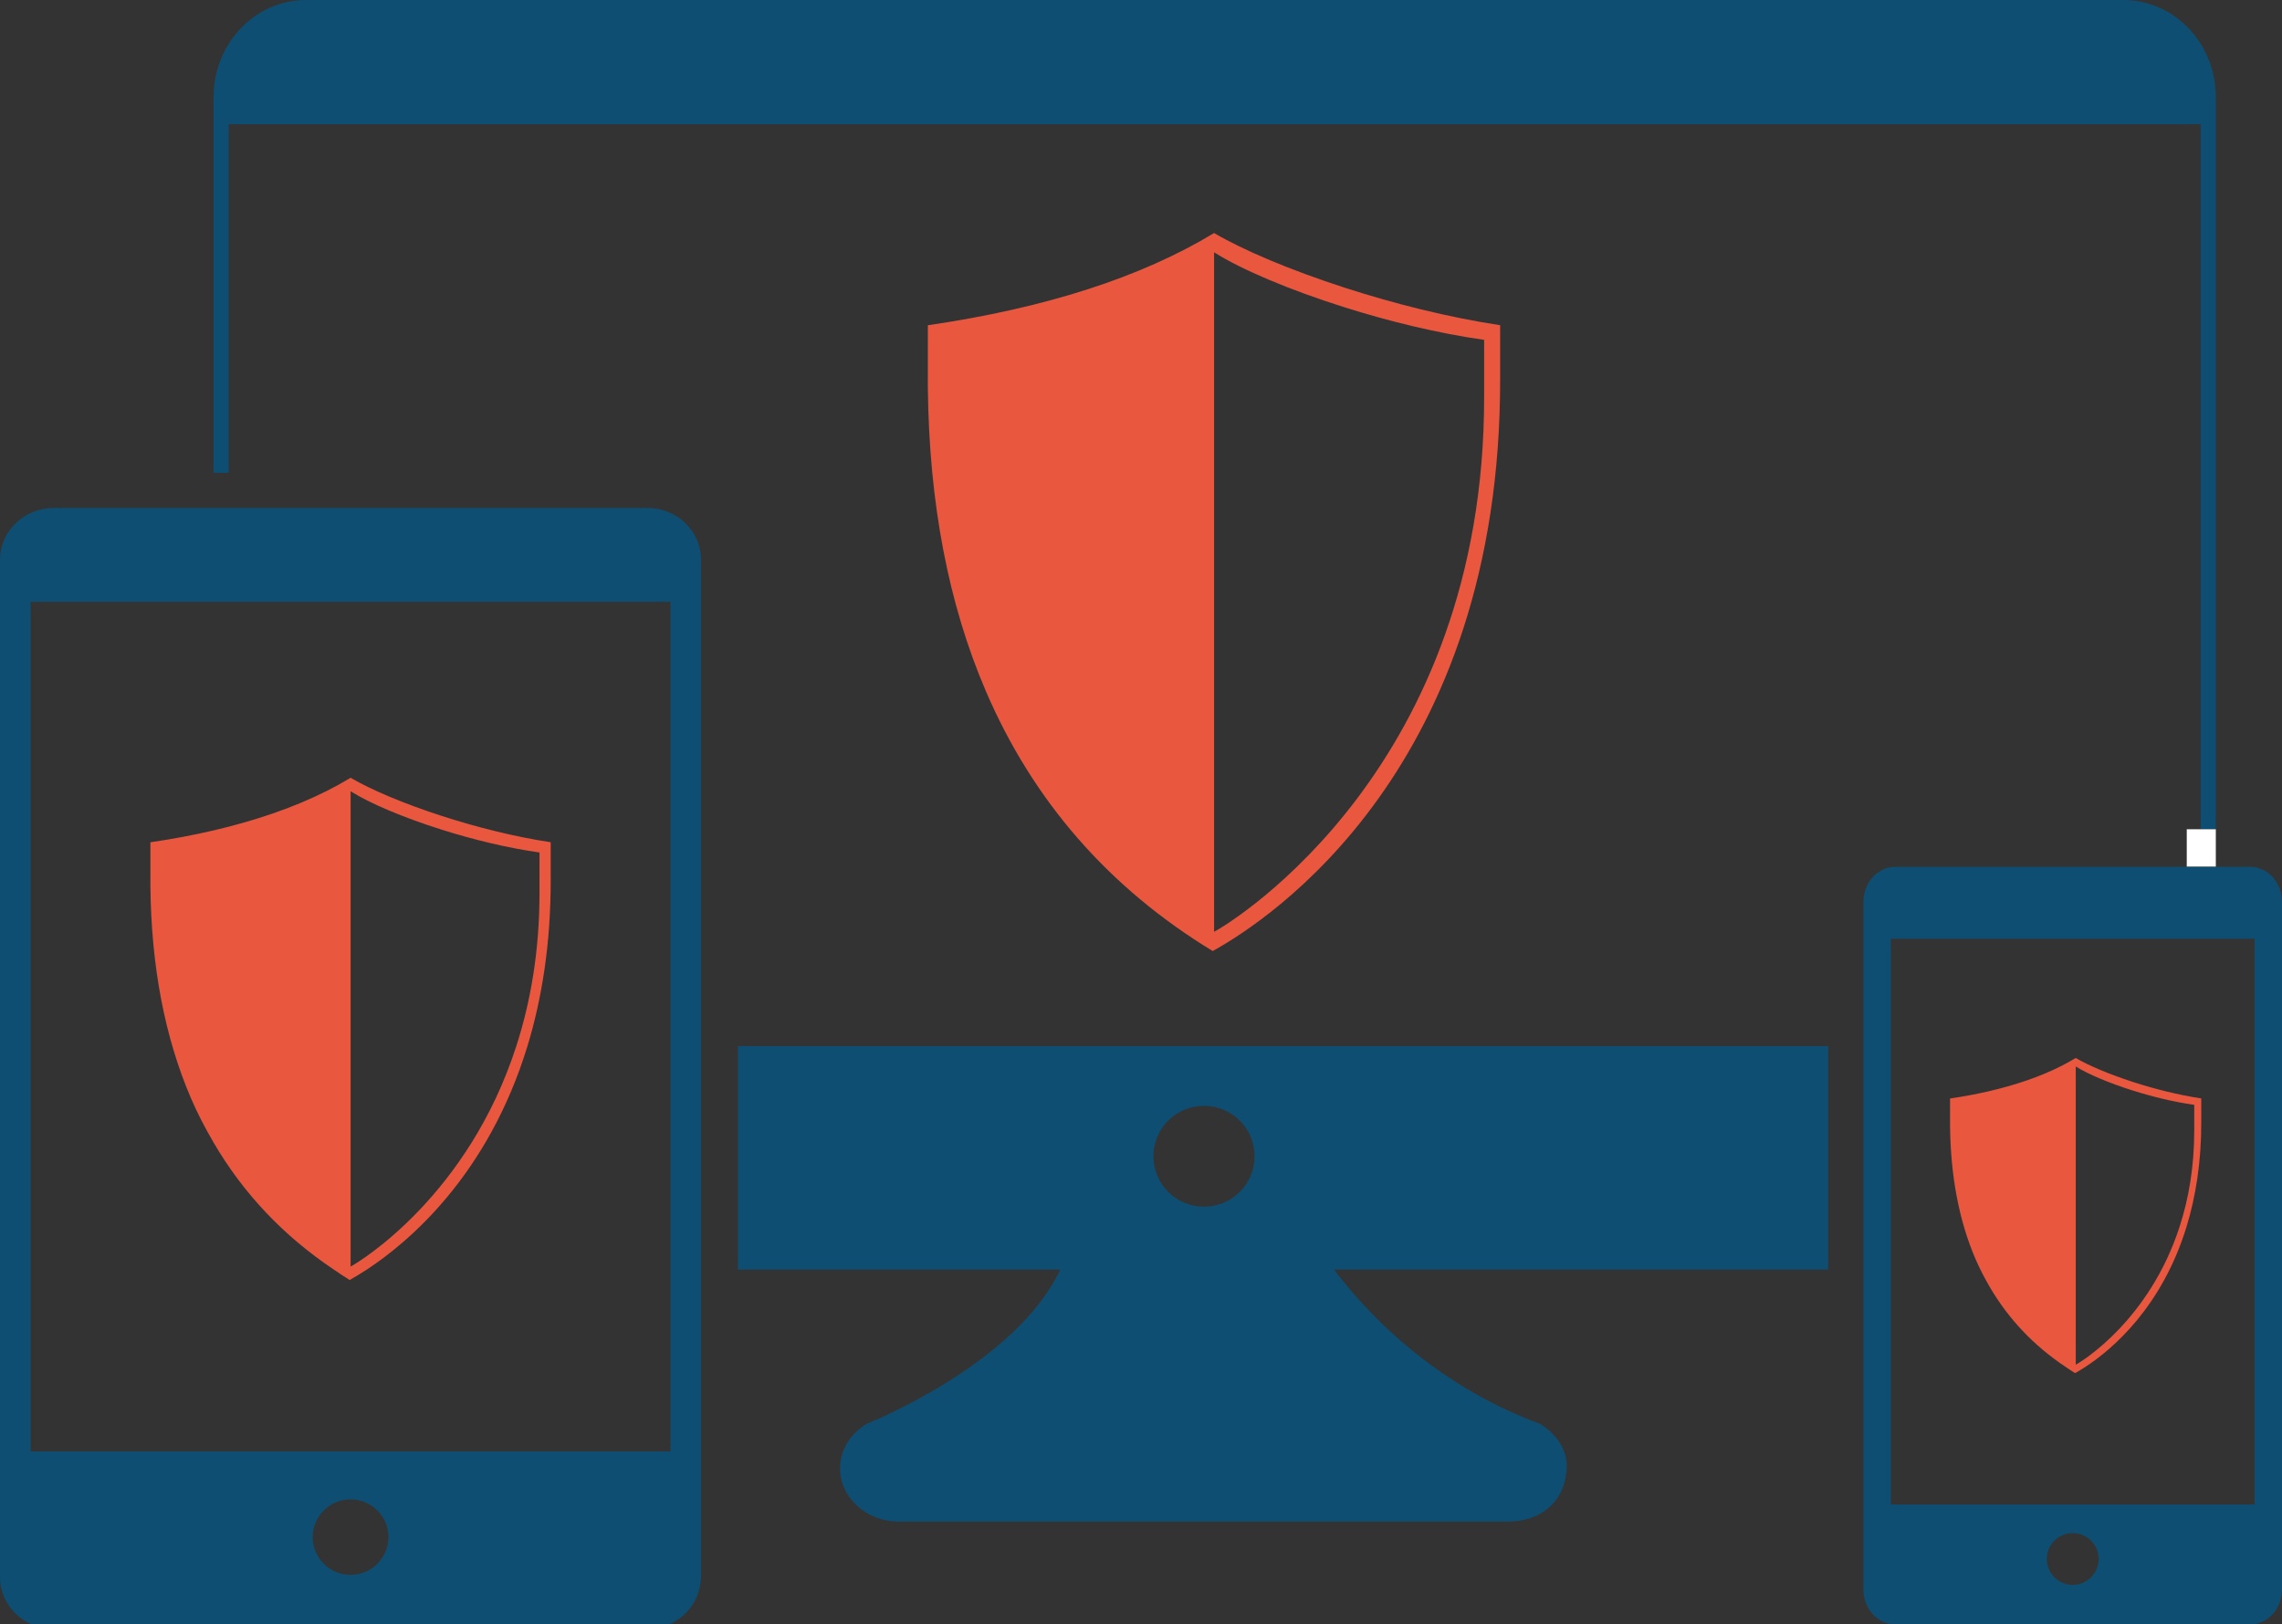 <?xml version="1.0" encoding="UTF-8"?>
<svg xmlns="http://www.w3.org/2000/svg" xmlns:xlink="http://www.w3.org/1999/xlink" version="1.1" id="Layer_1" x="0px" y="0px" width="164.25px" height="116.911px" viewBox="0 0 164.25 116.911" xml:space="preserve">
<rect x="0" y="0" width="164.25" height="116.911" fill="#333333" stroke="none"/>
<g>
	<path fill="#0E4E72" d="M152.82,0H22.034c-3.681,0-6.664,3.125-6.664,6.983v27.046h1.09V8.939h141.935v50.742h1.092V6.983   C159.486,3.125,156.502,0,152.82,0z"></path>
	<path fill="#0E4E72" d="M53.116,80.225v11.146h23.195c-3.201,6.85-13.9,11.088-13.9,11.088c-1.172,0.682-1.947,1.869-1.947,3.223   c0,2.115,1.902,3.832,4.248,3.832h43.8c2.35,0,4.123-1.389,4.248-3.832c0.107-2.096-1.877-3.178-1.92-3.203   c-0.01-0.008-0.02-0.016-0.031-0.02c-7.725-2.861-12.547-8.109-14.793-11.088h35.566V75.29H53.116V80.225z M86.656,79.588   c2.014,0,3.643,1.621,3.643,3.629c0,2.002-1.629,3.627-3.643,3.627c-2.01,0-3.639-1.625-3.639-3.627   C83.02,81.209,84.648,79.588,86.656,79.588z"></path>
</g>
<rect x="157.395" y="59.682" fill="#FFFFFF" width="2.092" height="2.701"></rect>
<path fill="#0E4E72" d="M161.947,62.383h-2.461h-2.092h-20.971c-1.271,0-2.303,1.129-2.303,2.522V75.29v16.082v23.02  c0,1.393,1.029,2.521,2.303,2.521h25.521c1.275,0,2.305-1.129,2.305-2.521V93.854v-7.457v-21.49  C164.252,63.512,163.223,62.383,161.947,62.383z M149.186,114.064c-1.027,0-1.863-0.834-1.863-1.865  c0-1.028,0.836-1.862,1.863-1.862c1.031,0,1.867,0.834,1.867,1.862C151.053,113.23,150.217,114.064,149.186,114.064z   M162.275,108.277h-26.182V91.372V75.29V67.56h21.301h2.092h2.789V108.277z"></path>
<path fill="#0E4E72" d="M46.605,36.558H17.46h-2.09H3.858c-0.245,0-0.482,0.027-0.715,0.069C1.354,36.952,0,38.466,0,40.289v73.215  c0,2.059,1.727,3.729,3.857,3.729h42.746c1.994,0,3.615-1.471,3.815-3.348c0.014-0.127,0.04-0.25,0.04-0.381V91.372V83.12v-7.83  V72.09V40.289C50.46,38.229,48.733,36.558,46.605,36.558z M25.231,113.344c-1.503,0-2.725-1.217-2.725-2.715  c0-1.5,1.222-2.717,2.725-2.717c1.507,0,2.726,1.217,2.726,2.717C27.956,112.127,26.737,113.344,25.231,113.344z M48.263,91.372  v13.086H2.95H2.198V43.312H2.95h12.42h2.09h30.803V75.29V91.372z"></path>
<path fill="#E9573F" d="M87.385,16.771c-5.237,3.179-12.163,5.409-20.602,6.637v4.531c0.09,8.27,1.486,15.543,4.17,21.791  c3.394,7.904,8.848,14.166,16.332,18.717c4.088-2.254,20.752-13.172,20.689-41.221v-3.821c-3.758-0.569-7.682-1.564-11.203-2.704  C92.885,19.442,89.49,18.009,87.385,16.771z M106.822,28.554c0.031,26.597-17.969,37.726-19.436,38.509V49.73V18.18  c0.006-0.003,0.012-0.006,0.018-0.01c1.947,1.229,5.416,2.7,9.367,3.946c3.217,1.015,6.75,1.88,10.051,2.343  C106.822,25.824,106.82,27.19,106.822,28.554z"></path>
<path fill="#E9573F" d="M31.801,58.725c-2.72-0.881-5.094-1.883-6.566-2.748c-2.179,1.322-4.786,2.404-7.775,3.25  c-0.678,0.191-1.373,0.371-2.09,0.539c-1.438,0.334-2.95,0.621-4.546,0.854v3.168c0.063,5.785,1.039,10.873,2.916,15.242  c0.479,1.117,1.033,2.174,1.63,3.195c2.137,3.662,5.023,6.715,8.653,9.146c0.378,0.252,0.748,0.512,1.142,0.752  c0.314-0.175,0.739-0.427,1.238-0.752c2.969-1.947,8.719-6.761,11.561-16.082c1.031-3.384,1.684-7.351,1.673-12v-2.672  C37.01,60.219,34.264,59.521,31.801,58.725z M38.831,64.217c0.005,4.242-0.649,7.914-1.669,11.072  C33.71,85.988,26.028,90.73,25.236,91.154V79.029V75.29V56.961c0.004-0.002,0.008-0.004,0.012-0.006  c1.362,0.859,3.789,1.889,6.553,2.76c2.25,0.711,4.722,1.313,7.03,1.639C38.831,62.309,38.83,63.264,38.831,64.217z"></path>
<path fill="#E9573F" d="M153.523,77.87c-1.707-0.554-3.195-1.183-4.121-1.726c-1.367,0.83-3.002,1.51-4.879,2.039  c-0.424,0.121-0.859,0.233-1.311,0.34c-0.902,0.209-1.852,0.39-2.854,0.535v1.987c0.039,3.632,0.652,6.822,1.83,9.564  c0.301,0.699,0.648,1.363,1.021,2.004c1.342,2.299,3.152,4.215,5.43,5.74c0.238,0.158,0.471,0.32,0.719,0.471  c0.195-0.106,0.463-0.266,0.775-0.471c1.863-1.223,5.471-4.242,7.254-10.092c0.646-2.123,1.059-4.611,1.051-7.529v-1.678  C156.791,78.807,155.068,78.37,153.523,77.87z M157.934,81.316c0.004,2.662-0.406,4.965-1.047,6.947  c-2.166,6.715-6.984,9.688-7.482,9.955v-7.607v-2.348v-11.5c0.002-0.002,0.006-0.002,0.008-0.004  c0.854,0.538,2.377,1.186,4.111,1.731c1.412,0.445,2.963,0.824,4.41,1.027C157.934,80.12,157.934,80.719,157.934,81.316z"></path>
</svg>
